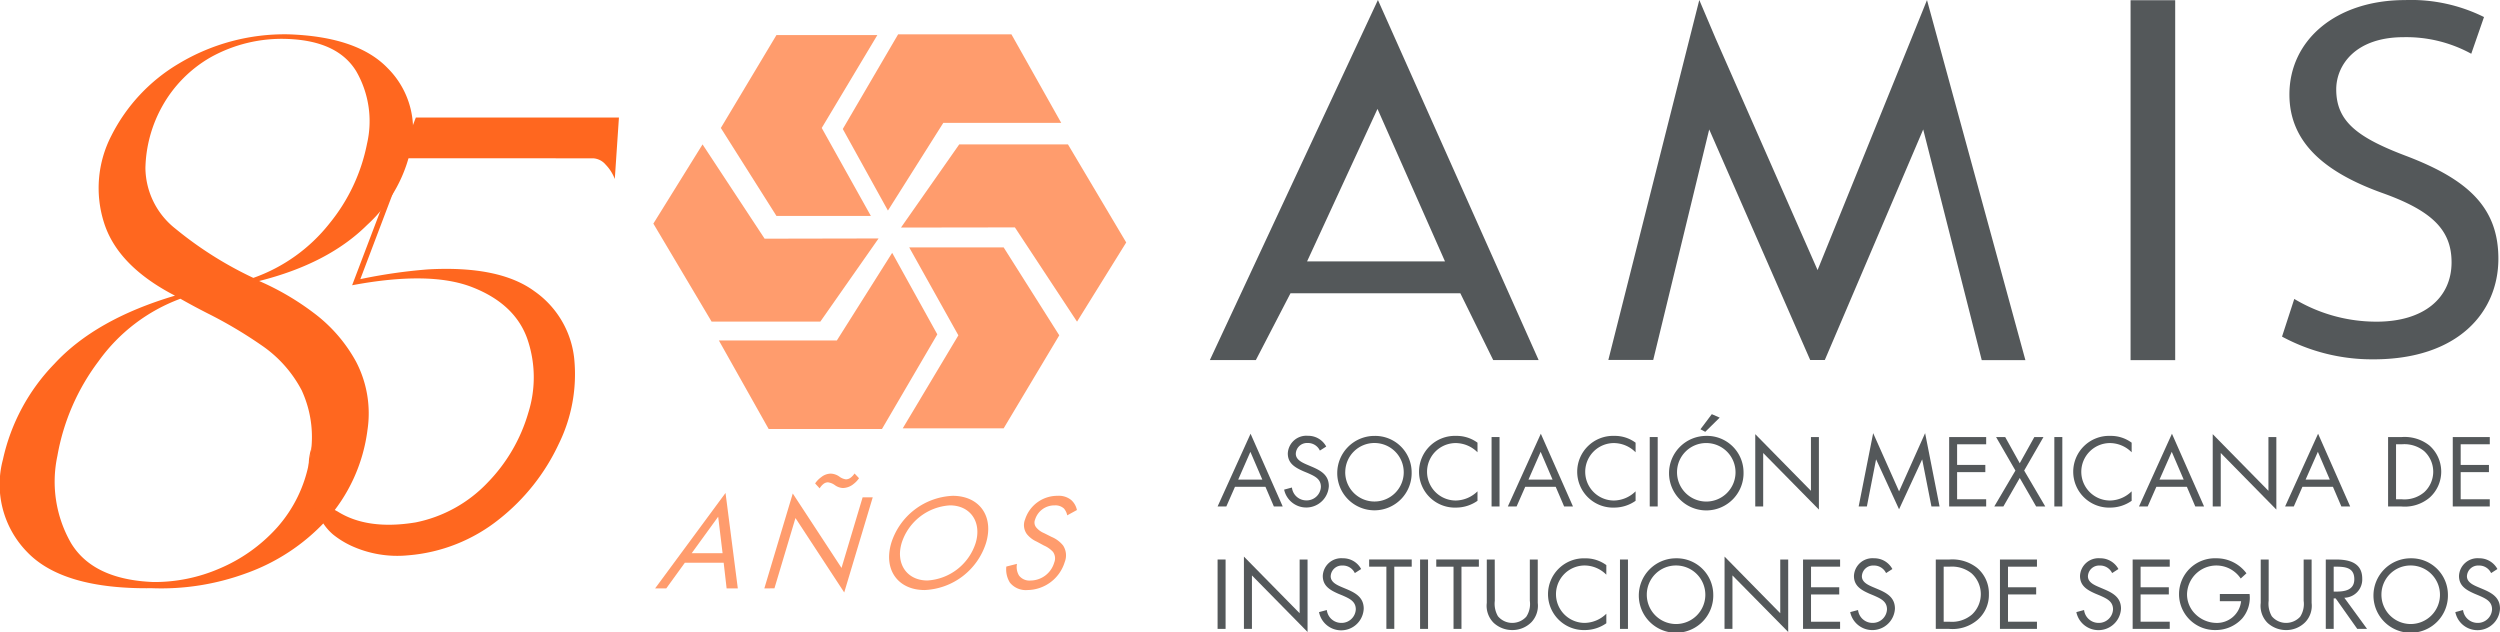 <svg xmlns="http://www.w3.org/2000/svg" xmlns:xlink="http://www.w3.org/1999/xlink" width="276.909" height="70" viewBox="0 0 276.909 70"><defs><clipPath id="clip-path"><rect id="Rect&#xE1;ngulo_23401" data-name="Rect&#xE1;ngulo 23401" width="276.909" height="70" fill="none"></rect></clipPath></defs><g id="Grupo_34669" data-name="Grupo 34669" transform="translate(0 0)"><g id="Grupo_34668" data-name="Grupo 34668" transform="translate(0 0)" clip-path="url(#clip-path)"><path id="Trazado_85405" data-name="Trazado 85405" d="M34.733,33.776a16.771,16.771,0,0,1,4.71,5.422A12.374,12.374,0,0,1,40.7,46.776,18.489,18.489,0,0,1,36.073,56.83a22.177,22.177,0,0,1-8.833,5.806A27.288,27.288,0,0,1,16.8,64.28q-9.894.127-13.84-4.057A10.7,10.7,0,0,1,.326,50.02,21.931,21.931,0,0,1,6.02,39.432q4.568-4.953,13.362-7.556-6.366-3.289-7.87-8.112a12.637,12.637,0,0,1,.823-9.606A19.435,19.435,0,0,1,19.8,6.175,22.782,22.782,0,0,1,31.955,2.93q7.621.257,10.973,3.735a9.549,9.549,0,0,1,2.705,8.283,15.847,15.847,0,0,1-4.965,9.093q-4.32,4.291-11.964,6.212a29.46,29.46,0,0,1,6.029,3.523m-1.274,8.667a13.771,13.771,0,0,0-4.479-5.06A48.8,48.8,0,0,0,23,33.839q-1.594-.81-3.018-1.622a19.443,19.443,0,0,0-9.063,6.917,24.424,24.424,0,0,0-4.564,10.5A13.651,13.651,0,0,0,7.87,59.285q2.462,4.056,9.144,4.311a18.1,18.1,0,0,0,7.3-1.495,17.956,17.956,0,0,0,6.361-4.524,15.034,15.034,0,0,0,3.586-7.386,12.344,12.344,0,0,0-.808-7.748M36.5,23.871a20.084,20.084,0,0,0,4.151-8.816,11.067,11.067,0,0,0-1.188-8.026q-2.053-3.373-7.594-3.586A16.185,16.185,0,0,0,23.3,5.491a14.239,14.239,0,0,0-5.313,5.379,14.671,14.671,0,0,0-1.88,6.874,8.663,8.663,0,0,0,3.307,6.7,41.326,41.326,0,0,0,8.647,5.465A18.648,18.648,0,0,0,36.5,23.871" transform="translate(0 0.872)" fill="#ff671f"></path><path id="Trazado_85406" data-name="Trazado 85406" d="M37.148,14.547,32.073,27.935a58.758,58.758,0,0,1,7.481-1.079q7.931-.438,11.813,2.428a10.43,10.43,0,0,1,4.4,7.486,17.492,17.492,0,0,1-1.728,9.443,23.016,23.016,0,0,1-6.573,8.3,18.506,18.506,0,0,1-10.092,4.013,12.235,12.235,0,0,1-6.325-1.064,9.878,9.878,0,0,1-1.981-1.229c-3.363-2.839-2.491-8.9-2.355-9.767a6.269,6.269,0,0,0,.263,4.8,6.4,6.4,0,0,0,2.57,2.4q3.312,2.092,8.655,1.214A15.087,15.087,0,0,0,46.143,50.5a18.434,18.434,0,0,0,4.538-7.773,13.053,13.053,0,0,0-.125-8.212q-1.384-3.846-6.075-5.683t-13.317-.219l7.058-18.581H60.717l-.459,6.812a4.687,4.687,0,0,0-1.022-1.6,1.952,1.952,0,0,0-1.382-.692Z" transform="translate(7.839 2.983)" fill="#ff671f"></path><path id="Trazado_85407" data-name="Trazado 85407" d="M113.587,38.839A1.454,1.454,0,0,0,112.221,38a1.237,1.237,0,0,0-1.3,1.195c0,.659.7.967,1.231,1.2l.527.224c1.025.436,1.9.93,1.9,2.156a2.505,2.505,0,0,1-4.951.389l.864-.234a1.6,1.6,0,0,0,1.578,1.426,1.578,1.578,0,0,0,1.631-1.5c0-.9-.723-1.2-1.46-1.531l-.484-.2c-.919-.41-1.722-.864-1.722-1.967a2.054,2.054,0,0,1,2.219-1.957,2.263,2.263,0,0,1,2.037,1.192Z" transform="translate(32.607 11.069)" fill="#54585a"></path><path id="Trazado_85408" data-name="Trazado 85408" d="M122.4,41.2a4.121,4.121,0,1,1-4.117-3.986A4.038,4.038,0,0,1,122.4,41.2m-7.355-.013A3.24,3.24,0,1,0,118.287,38a3.228,3.228,0,0,0-3.238,3.181" transform="translate(33.958 11.069)" fill="#54585a"></path><path id="Trazado_85409" data-name="Trazado 85409" d="M127.621,39.027a3.445,3.445,0,0,0-2.42-1.021,3.181,3.181,0,1,0,.029,6.363,3.514,3.514,0,0,0,2.391-1.02V44.4a4.139,4.139,0,0,1-2.361.753,3.974,3.974,0,1,1,0-7.943,3.887,3.887,0,0,1,2.361.754Z" transform="translate(36.032 11.07)" fill="#54585a"></path><rect id="Rect&#xE1;ngulo_23394" data-name="Rect&#xE1;ngulo 23394" width="0.882" height="7.69" transform="translate(165.212 48.409)" fill="#54585a"></rect><path id="Trazado_85410" data-name="Trazado 85410" d="M130.652,42.905l-.958,2.18h-.969l3.654-8.057,3.561,8.057h-.98l-.933-2.18Zm1.706-3.874-1.349,3.076h2.669Z" transform="translate(38.289 11.014)" fill="#54585a"></path><path id="Trazado_85411" data-name="Trazado 85411" d="M105.872,42.905l-.958,2.18h-.968l3.652-8.057,3.561,8.057h-.98l-.933-2.18Zm1.706-3.874-1.349,3.076H108.9Z" transform="translate(30.919 11.014)" fill="#54585a"></path><path id="Trazado_85412" data-name="Trazado 85412" d="M141.116,39.027a3.411,3.411,0,0,0-2.408-1.021,3.181,3.181,0,1,0,.021,6.363,3.482,3.482,0,0,0,2.387-1.02V44.4a4.108,4.108,0,0,1-2.352.753,3.974,3.974,0,1,1,0-7.943,3.852,3.852,0,0,1,2.352.754Z" transform="translate(40.048 11.07)" fill="#54585a"></path><rect id="Rect&#xE1;ngulo_23395" data-name="Rect&#xE1;ngulo 23395" width="0.882" height="7.69" transform="translate(182.73 48.409)" fill="#54585a"></rect><path id="Trazado_85413" data-name="Trazado 85413" d="M150.737,41.749a4.127,4.127,0,1,1-4.127-3.986,4.046,4.046,0,0,1,4.127,3.986m-7.366-.01a3.24,3.24,0,1,0,3.238-3.183,3.227,3.227,0,0,0-3.238,3.183m4.725-6-1.6,1.575-.532-.285,1.259-1.672Z" transform="translate(42.383 10.518)" fill="#54585a"></path><path id="Trazado_85414" data-name="Trazado 85414" d="M149.847,37.063l6.168,6.277V37.386h.881v8.031l-6.171-6.267v5.923h-.878Z" transform="translate(44.572 11.025)" fill="#54585a"></path><path id="Trazado_85415" data-name="Trazado 85415" d="M160.282,36.977l2.87,6.45,2.884-6.45,1.6,8.122h-.9l-1.022-5.2H165.7l-2.551,5.513L160.617,39.9H160.6l-1.015,5.2h-.91Z" transform="translate(47.197 10.999)" fill="#54585a"></path><path id="Trazado_85416" data-name="Trazado 85416" d="M166.4,37.312h4.1v.8h-3.22v2.284h3.126v.8h-3.126V44.2h3.22V45h-4.1Z" transform="translate(49.496 11.099)" fill="#54585a"></path><path id="Trazado_85417" data-name="Trazado 85417" d="M170.452,37.312h1.011l1.61,2.9,1.615-2.9H175.7l-2.137,3.709L175.9,45H174.89l-1.816-3.157L171.26,45h-1.008l2.342-3.978Z" transform="translate(50.641 11.099)" fill="#54585a"></path><rect id="Rect&#xE1;ngulo_23396" data-name="Rect&#xE1;ngulo 23396" width="0.885" height="7.69" transform="translate(227.546 48.409)" fill="#54585a"></rect><path id="Trazado_85418" data-name="Trazado 85418" d="M183.466,39.027a3.422,3.422,0,0,0-2.408-1.021,3.181,3.181,0,1,0,.023,6.363,3.494,3.494,0,0,0,2.385-1.02V44.4a4.121,4.121,0,0,1-2.357.753,3.974,3.974,0,1,1,0-7.943,3.872,3.872,0,0,1,2.357.754Z" transform="translate(52.644 11.07)" fill="#54585a"></path><path id="Trazado_85419" data-name="Trazado 85419" d="M184.53,42.905l-.96,2.18h-.964l3.651-8.057,3.558,8.057h-.973l-.933-2.18Zm1.706-3.874-1.357,3.076h2.677Z" transform="translate(54.316 11.014)" fill="#54585a"></path><path id="Trazado_85420" data-name="Trazado 85420" d="M188.9,37.063l6.171,6.277V37.386h.876v8.031L189.79,39.15v5.923H188.9Z" transform="translate(56.189 11.025)" fill="#54585a"></path><path id="Trazado_85421" data-name="Trazado 85421" d="M197,42.905l-.956,2.18h-.964l3.654-8.057,3.555,8.057h-.976l-.934-2.18Zm1.71-3.874-1.357,3.076h2.677Z" transform="translate(58.026 11.014)" fill="#54585a"></path><path id="Trazado_85422" data-name="Trazado 85422" d="M203.872,37.312h1.489a4.417,4.417,0,0,1,3.084.93,3.859,3.859,0,0,1,.017,5.785,4.272,4.272,0,0,1-3.128.973h-1.462Zm1.519,6.891a3.384,3.384,0,0,0,2.495-.793,3.087,3.087,0,0,0-.039-4.559,3.478,3.478,0,0,0-2.456-.74h-.638V44.2Z" transform="translate(60.641 11.099)" fill="#54585a"></path><path id="Trazado_85423" data-name="Trazado 85423" d="M209.394,37.312h4.1v.8H210.27v2.284H213.4v.8H210.27V44.2h3.222V45h-4.1Z" transform="translate(62.284 11.099)" fill="#54585a"></path><rect id="Rect&#xE1;ngulo_23397" data-name="Rect&#xE1;ngulo 23397" width="0.886" height="7.685" transform="translate(134.864 61.973)" fill="#54585a"></rect><path id="Trazado_85424" data-name="Trazado 85424" d="M106.194,47.515l6.172,6.276V47.839h.876v8.027l-6.16-6.264v5.919h-.887Z" transform="translate(31.587 14.134)" fill="#54585a"></path><path id="Trazado_85425" data-name="Trazado 85425" d="M116.571,49.3a1.456,1.456,0,0,0-1.368-.836,1.24,1.24,0,0,0-1.305,1.191c0,.663.7.969,1.234,1.2l.532.223c1.017.433,1.892.933,1.892,2.162a2.5,2.5,0,0,1-4.951.383l.865-.232a1.606,1.606,0,0,0,1.582,1.426,1.575,1.575,0,0,0,1.627-1.5c0-.9-.724-1.205-1.46-1.534l-.488-.2c-.919-.409-1.709-.864-1.709-1.967a2.046,2.046,0,0,1,2.207-1.957,2.265,2.265,0,0,1,2.042,1.192Z" transform="translate(33.494 14.177)" fill="#54585a"></path><path id="Trazado_85426" data-name="Trazado 85426" d="M119.67,55.449h-.876V48.561h-1.91v-.8H121.6v.8H119.67Z" transform="translate(34.767 14.208)" fill="#54585a"></path><rect id="Rect&#xE1;ngulo_23398" data-name="Rect&#xE1;ngulo 23398" width="0.882" height="7.685" transform="translate(157.293 61.973)" fill="#54585a"></rect><path id="Trazado_85427" data-name="Trazado 85427" d="M125.407,55.449h-.88V48.561h-1.912v-.8h4.719v.8h-1.927Z" transform="translate(36.471 14.208)" fill="#54585a"></path><path id="Trazado_85428" data-name="Trazado 85428" d="M127.813,52.337a2.745,2.745,0,0,0,.35,1.711,2.057,2.057,0,0,0,1.593.738A2.1,2.1,0,0,0,131.3,54.1a2.558,2.558,0,0,0,.393-1.766v-4.57h.878v4.811a2.648,2.648,0,0,1-.693,2.123,2.962,2.962,0,0,1-2.127.88,3.023,3.023,0,0,1-2.049-.785,2.662,2.662,0,0,1-.776-2.217V47.767h.881Z" transform="translate(37.756 14.209)" fill="#54585a"></path><path id="Trazado_85429" data-name="Trazado 85429" d="M138.617,49.477a3.407,3.407,0,0,0-2.4-1.02,3.18,3.18,0,1,0,.013,6.36,3.5,3.5,0,0,0,2.39-1.018v1.056a4.15,4.15,0,0,1-2.359.755,3.975,3.975,0,1,1,0-7.946,3.883,3.883,0,0,1,2.359.751Z" transform="translate(39.304 14.178)" fill="#54585a"></path><rect id="Rect&#xE1;ngulo_23399" data-name="Rect&#xE1;ngulo 23399" width="0.885" height="7.685" transform="translate(179.434 61.973)" fill="#54585a"></rect><path id="Trazado_85430" data-name="Trazado 85430" d="M148.151,51.648a4.124,4.124,0,1,1-4.122-3.986,4.044,4.044,0,0,1,4.122,3.986m-7.36-.013a3.242,3.242,0,1,0,3.238-3.177,3.225,3.225,0,0,0-3.238,3.177" transform="translate(41.615 14.177)" fill="#54585a"></path><path id="Trazado_85431" data-name="Trazado 85431" d="M147.227,47.515l6.168,6.276V47.839h.881v8.027L148.1,49.6v5.919h-.878Z" transform="translate(43.792 14.134)" fill="#54585a"></path><path id="Trazado_85432" data-name="Trazado 85432" d="M153.926,47.766h4.105v.794h-3.22v2.281h3.124v.793H154.81v3.02h3.22v.794h-4.105Z" transform="translate(45.785 14.208)" fill="#54585a"></path><path id="Trazado_85433" data-name="Trazado 85433" d="M161.925,49.3a1.467,1.467,0,0,0-1.371-.836,1.237,1.237,0,0,0-1.307,1.191c0,.663.7.969,1.233,1.2l.528.223c1.028.433,1.9.933,1.9,2.162a2.506,2.506,0,0,1-4.955.383l.869-.232a1.606,1.606,0,0,0,1.582,1.426,1.574,1.574,0,0,0,1.624-1.5c0-.9-.723-1.205-1.462-1.534l-.481-.2c-.922-.409-1.717-.864-1.717-1.967a2.049,2.049,0,0,1,2.211-1.957,2.27,2.27,0,0,1,2.046,1.192Z" transform="translate(46.982 14.177)" fill="#54585a"></path><path id="Trazado_85434" data-name="Trazado 85434" d="M165.258,47.767h1.483a4.425,4.425,0,0,1,3.087.919,3.69,3.69,0,0,1,1.313,2.93,3.648,3.648,0,0,1-1.29,2.863,4.279,4.279,0,0,1-3.128.969h-1.465Zm1.513,6.888a3.4,3.4,0,0,0,2.5-.8,3.1,3.1,0,0,0-.045-4.555,3.481,3.481,0,0,0-2.459-.74h-.634v6.1Z" transform="translate(49.156 14.209)" fill="#54585a"></path><path id="Trazado_85435" data-name="Trazado 85435" d="M170.736,47.766h4.1v.794h-3.209v2.281h3.122v.793h-3.122v3.02h3.209v.794h-4.1Z" transform="translate(50.785 14.208)" fill="#54585a"></path><path id="Trazado_85436" data-name="Trazado 85436" d="M181.221,49.3a1.465,1.465,0,0,0-1.371-.836,1.239,1.239,0,0,0-1.309,1.191c0,.663.7.969,1.242,1.2l.522.223c1.029.433,1.9.933,1.9,2.162a2.5,2.5,0,0,1-4.946.383l.855-.232a1.614,1.614,0,0,0,1.584,1.426,1.572,1.572,0,0,0,1.624-1.5c0-.9-.723-1.205-1.456-1.534l-.484-.2c-.926-.409-1.717-.864-1.717-1.967a2.046,2.046,0,0,1,2.208-1.957,2.278,2.278,0,0,1,2.045,1.192Z" transform="translate(52.725 14.177)" fill="#54585a"></path><path id="Trazado_85437" data-name="Trazado 85437" d="M182.065,47.766h4.108v.794h-3.228v2.281h3.127v.793h-3.127v3.02h3.228v.794h-4.108Z" transform="translate(54.155 14.208)" fill="#54585a"></path><path id="Trazado_85438" data-name="Trazado 85438" d="M193.839,51.616a3.537,3.537,0,0,1-.815,2.706,3.951,3.951,0,0,1-2.927,1.287,3.976,3.976,0,1,1,.054-7.948,4.128,4.128,0,0,1,3.341,1.663l-.633.579a3.248,3.248,0,0,0-5.948,1.761,3.053,3.053,0,0,0,.92,2.175,3.369,3.369,0,0,0,2.245.978,2.69,2.69,0,0,0,2.823-2.4h-2.354v-.8Z" transform="translate(55.333 14.177)" fill="#54585a"></path><path id="Trazado_85439" data-name="Trazado 85439" d="M193.879,52.337a2.769,2.769,0,0,0,.346,1.711,2.06,2.06,0,0,0,1.589.738,2.115,2.115,0,0,0,1.554-.684,2.6,2.6,0,0,0,.387-1.766v-4.57h.882v4.811a2.631,2.631,0,0,1-.7,2.123,2.952,2.952,0,0,1-2.124.88,3.041,3.041,0,0,1-2.046-.785A2.663,2.663,0,0,1,193,52.578V47.767h.882Z" transform="translate(57.406 14.209)" fill="#54585a"></path><path id="Trazado_85440" data-name="Trazado 85440" d="M199.429,55.447h-.876V47.766h1.138c1.5,0,2.9.384,2.9,2.117A2.025,2.025,0,0,1,200.606,52l2.517,3.447h-1.085l-2.389-3.377h-.221Zm0-4.128h.275c1,0,2.008-.184,2.008-1.374,0-1.262-.96-1.386-2.021-1.386h-.262Z" transform="translate(59.059 14.208)" fill="#54585a"></path><path id="Trazado_85441" data-name="Trazado 85441" d="M210.869,51.648a4.124,4.124,0,1,1-4.119-3.986,4.043,4.043,0,0,1,4.119,3.986m-7.362-.013a3.242,3.242,0,1,0,3.242-3.177,3.223,3.223,0,0,0-3.242,3.177" transform="translate(60.27 14.177)" fill="#54585a"></path><path id="Trazado_85442" data-name="Trazado 85442" d="M213.575,49.3a1.458,1.458,0,0,0-1.364-.836,1.241,1.241,0,0,0-1.313,1.191c0,.663.7.969,1.239,1.2l.528.223c1.021.433,1.894.933,1.894,2.162a2.5,2.5,0,0,1-4.947.383l.855-.232a1.622,1.622,0,0,0,1.588,1.426,1.573,1.573,0,0,0,1.624-1.5c0-.9-.721-1.205-1.462-1.534l-.481-.2c-.922-.409-1.717-.864-1.717-1.967a2.051,2.051,0,0,1,2.212-1.957,2.273,2.273,0,0,1,2.042,1.192Z" transform="translate(62.349 14.177)" fill="#54585a"></path><rect id="Rect&#xE1;ngulo_23400" data-name="Rect&#xE1;ngulo 23400" width="4.943" height="39.865" transform="translate(235.989 0.025)" fill="#54585a"></rect><path id="Trazado_85443" data-name="Trazado 85443" d="M134.669,39.88l-3.643-7.4H112.218l-3.837,7.4h-5.094L121.9,0l17.8,39.88ZM121.853,12.062l-7.8,16.893H129.33Z" transform="translate(30.723 0)" fill="#54585a"></path><path id="Trazado_85444" data-name="Trazado 85444" d="M178.664,39.89l-6.483-25.552-10.9,25.54h-1.617l-11.187-25.54-6.2,25.527h-4.971L147.379,0,149.2,4.288,160.48,29.914,170.87,4.288,172.6.006,183.5,39.89Z" transform="translate(40.841 0)" fill="#54585a"></path><path id="Trazado_85445" data-name="Trazado 85445" d="M196.175,33.109a17.667,17.667,0,0,0,9.122,2.518c5.238,0,8.3-2.631,8.3-6.578,0-3.543-2.12-5.661-7.477-7.606-6.472-2.287-10.483-5.6-10.483-10.978,0-6.006,5.126-10.46,12.834-10.46a18.182,18.182,0,0,1,8.719,1.88l-1.412,4.067A14.977,14.977,0,0,0,208.3,4.116c-5.409,0-7.478,3.149-7.478,5.781,0,3.6,2.415,5.371,7.891,7.429,6.713,2.582,10.069,5.666,10.069,11.323,0,5.946-4.479,11.15-13.836,11.15a20.992,20.992,0,0,1-10.128-2.517Z" transform="translate(57.947 0.002)" fill="#54585a"></path><path id="Trazado_85446" data-name="Trazado 85446" d="M63.522,49.812h-4.3l-2.06,2.844H55.927l7.8-10.573,1.361,10.573h-1.24ZM63.4,48.753l-.487-4.038-2.931,4.038Z" transform="translate(16.635 12.518)" fill="#ff9c6d"></path><path id="Trazado_85447" data-name="Trazado 85447" d="M65.252,53.15,68.4,42.64l5.4,8.243,2.338-7.82h1.12L74.1,53.6l-5.4-8.243-2.33,7.789ZM75.739,40.945a2.648,2.648,0,0,1-.579.62,1.944,1.944,0,0,1-1.2.468,1.655,1.655,0,0,1-.913-.332,1.663,1.663,0,0,0-.758-.3.827.827,0,0,0-.511.2,1.787,1.787,0,0,0-.4.47l-.5-.545a2.594,2.594,0,0,1,.657-.681,1.721,1.721,0,0,1,1.076-.407,1.767,1.767,0,0,1,.934.317,1.545,1.545,0,0,0,.751.318.9.9,0,0,0,.548-.211,1.967,1.967,0,0,0,.4-.439Z" transform="translate(19.409 12.022)" fill="#ff9c6d"></path><path id="Trazado_85448" data-name="Trazado 85448" d="M76.145,47.546a7.474,7.474,0,0,1,6.809-5.218c2.9,0,4.588,2.208,3.687,5.218a7.474,7.474,0,0,1-6.809,5.218c-2.919,0-4.583-2.224-3.687-5.218m1.15,0c-.692,2.315.586,4.16,2.854,4.16a5.989,5.989,0,0,0,5.343-4.16c.693-2.315-.585-4.16-2.854-4.16a5.991,5.991,0,0,0-5.343,4.16" transform="translate(22.577 12.591)" fill="#ff9c6d"></path><path id="Trazado_85449" data-name="Trazado 85449" d="M92.658,44.491a1.637,1.637,0,0,0-.363-.756,1.387,1.387,0,0,0-1.03-.348,2.223,2.223,0,0,0-2.16,1.558.853.853,0,0,0,.115.877,2.216,2.216,0,0,0,.869.636l.841.423a3.241,3.241,0,0,1,1.273.952,2,2,0,0,1,.179,1.831,4.37,4.37,0,0,1-4.119,3.1,2.269,2.269,0,0,1-1.949-.817,2.756,2.756,0,0,1-.4-1.784l1.179-.3a1.845,1.845,0,0,0,.221,1.286,1.442,1.442,0,0,0,1.284.561,2.754,2.754,0,0,0,2.623-2,1.219,1.219,0,0,0-.145-1.179,2.955,2.955,0,0,0-1-.7l-.781-.423a2.964,2.964,0,0,1-1.1-.832,1.688,1.688,0,0,1-.2-1.649,3.751,3.751,0,0,1,3.606-2.6,2.157,2.157,0,0,1,1.483.454,2.02,2.02,0,0,1,.649,1.12Z" transform="translate(25.551 12.591)" fill="#ff9c6d"></path><path id="Trazado_85450" data-name="Trazado 85450" d="M78.876,2.992H67.7L61.538,13.284,67.7,23.029H78.157l-5.443-9.745Z" transform="translate(18.304 0.89)" fill="#ff9c6d"></path><path id="Trazado_85451" data-name="Trazado 85451" d="M78.078,2.93h12.55l5.515,9.807H83.082l-6.133,9.714-5-9.035Z" transform="translate(21.401 0.872)" fill="#ff9c6d"></path><path id="Trazado_85452" data-name="Trazado 85452" d="M77.067,41.159H88.246l6.159-10.3-6.159-9.739H77.786l5.443,9.739Z" transform="translate(22.923 6.284)" fill="#ff9c6d"></path><path id="Trazado_85453" data-name="Trazado 85453" d="M79.433,41.1H66.886l-5.515-9.806H74.436l6.129-9.71,5,9.032Z" transform="translate(18.255 6.42)" fill="#ff9c6d"></path><path id="Trazado_85454" data-name="Trazado 85454" d="M61.225,12.327,55.777,21.1l6.452,10.858H74.27l6.453-9.213L68.1,22.77Z" transform="translate(16.591 3.667)" fill="#ff9c6d"></path><path id="Trazado_85455" data-name="Trazado 85455" d="M96.416,31.961l5.448-8.772L95.413,12.327H83.369l-6.452,9.211,12.618-.018Z" transform="translate(22.879 3.667)" fill="#ff9c6d"></path></g></g></svg>